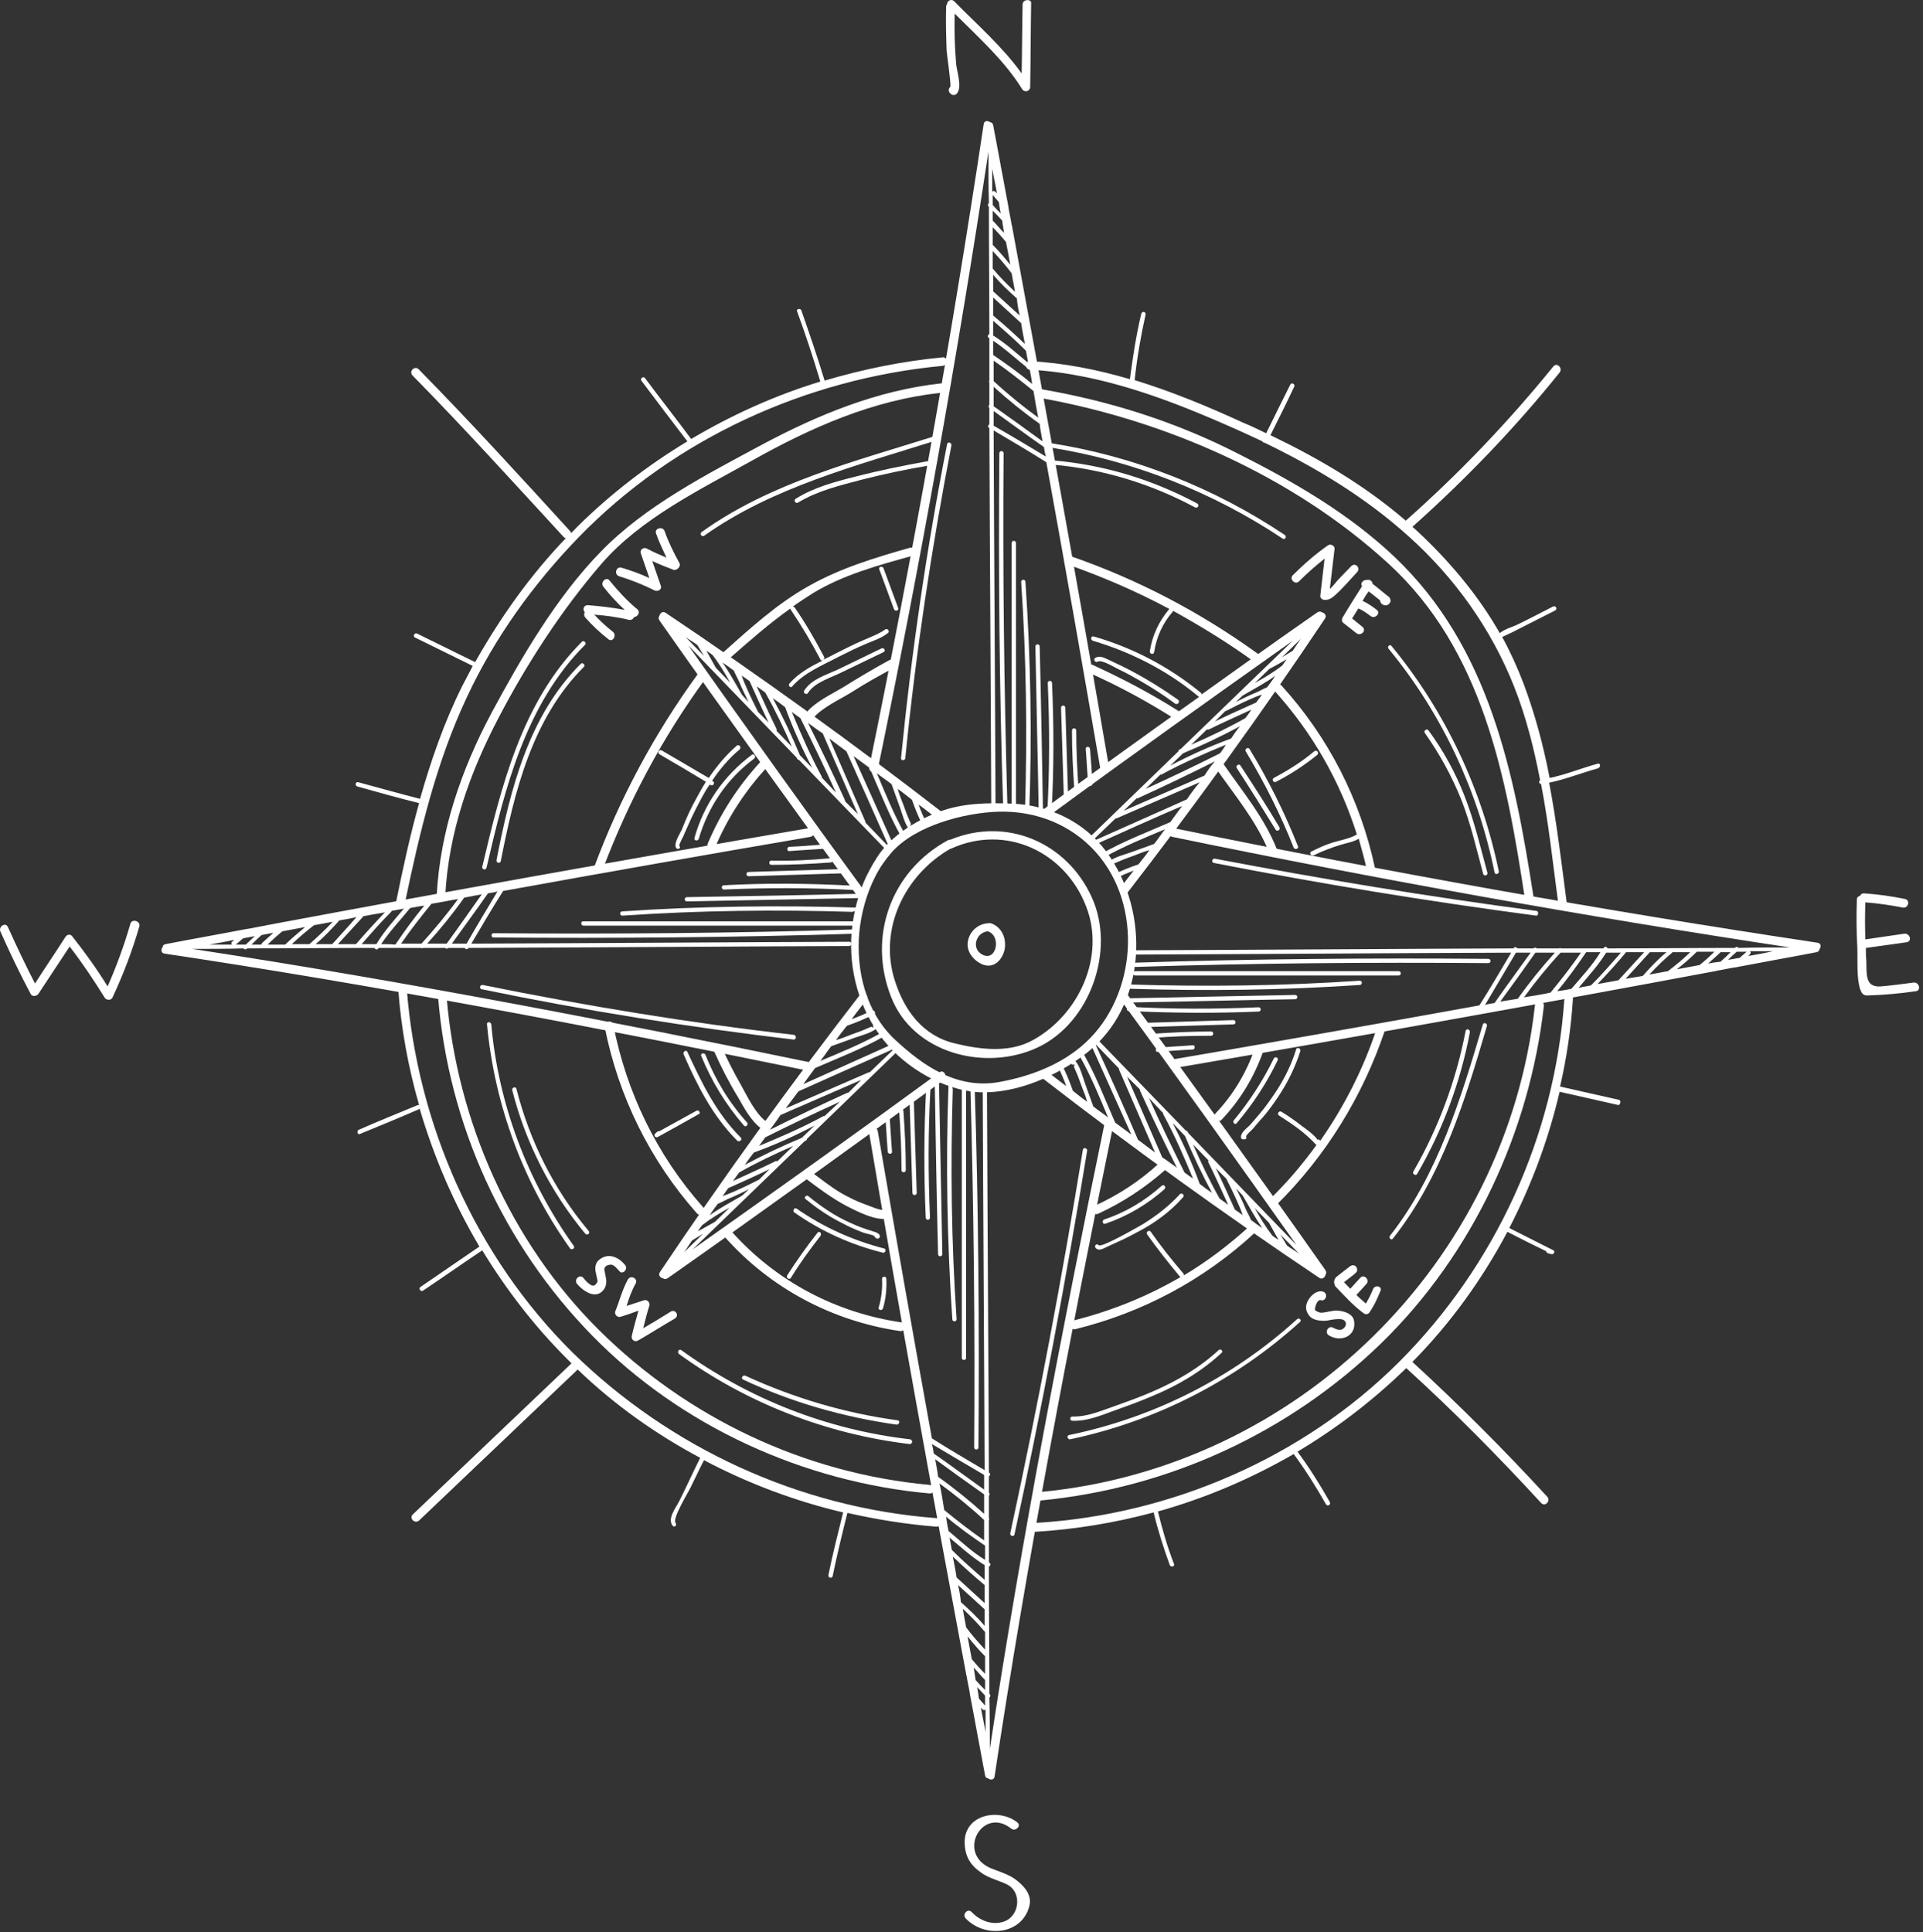 <svg xmlns="http://www.w3.org/2000/svg" width="405" height="407" viewBox="0 0 405 407" fill="none"><rect x="0" y="0" width="405" height="407" fill="#333333" stroke="none"/><path d="M229.967 189.067C224.767 177.467 211.967 171.967 200.167 176.867C200.067 176.867 199.867 176.867 199.667 176.967C187.667 183.467 182.667 197.267 187.667 209.967C192.267 221.867 207.467 225.767 218.467 220.667C229.667 215.467 234.967 200.067 229.967 189.067ZM217.567 219.067C212.567 221.867 206.367 221.067 201.067 219.767C194.367 218.167 190.467 212.867 188.467 206.567C184.967 195.667 190.567 184.267 200.167 178.767H200.267C211.867 173.467 224.367 179.467 228.767 190.967C232.867 201.567 227.167 213.767 217.567 219.067Z" fill="white"></path><path d="M208.667 194.467C208.567 194.467 208.467 194.367 208.367 194.467C208.267 194.467 208.267 194.467 208.167 194.467C206.067 194.567 204.267 196.067 203.867 198.167C203.367 200.367 205.067 202.367 206.967 203.167C209.367 204.067 211.067 202.167 211.567 200.067C212.067 197.567 210.867 195.167 208.667 194.467ZM206.867 201.067C204.467 199.767 205.567 196.367 208.067 196.167C210.967 197.167 209.867 202.667 206.867 201.067Z" fill="white"></path><path d="M233.067 179.468C228.367 173.068 220.967 169.568 213.067 169.268C207.867 169.068 202.667 169.168 197.867 170.968C193.467 172.568 188.467 175.568 185.567 179.368C184.367 180.968 183.367 182.768 182.467 184.568C180.767 188.168 179.767 192.168 179.367 196.168C178.667 204.268 180.967 212.668 186.067 219.068C190.767 224.968 198.767 229.668 206.267 230.068C214.267 230.368 222.667 226.568 228.767 221.868C241.667 211.868 242.267 192.068 233.067 179.468ZM228.567 219.668C223.667 224.168 217.167 226.668 210.667 227.868C201.767 229.568 194.567 224.668 188.367 218.868C182.367 213.168 180.267 204.468 180.967 196.468C181.367 192.368 182.467 188.268 184.367 184.568C185.267 182.768 186.467 181.068 187.767 179.568C192.767 173.868 203.167 171.168 210.367 170.968C218.167 170.768 225.567 173.668 230.767 179.468C240.867 190.768 239.367 209.768 228.567 219.668Z" fill="white"></path><path d="M198.667 171.268C179.667 156.568 160.167 142.468 140.167 129.068C139.567 128.668 138.967 129.168 138.867 129.768C138.667 129.968 138.667 130.268 138.867 130.668C152.567 150.168 166.567 169.568 180.667 188.868C181.367 189.768 182.967 188.868 182.267 187.968C169.667 170.768 157.267 153.368 144.967 135.968C152.567 143.868 160.167 151.668 167.767 159.568C167.767 159.668 167.867 159.768 167.867 159.768C167.967 159.968 168.067 160.068 168.267 160.068C174.367 166.368 180.567 172.768 186.667 179.068C187.067 179.468 187.567 178.968 187.467 178.568C187.767 178.868 188.367 178.368 188.167 177.968C185.367 171.768 182.567 165.468 179.767 159.268C180.867 160.068 182.067 160.968 183.167 161.768C185.267 166.568 187.167 171.568 189.767 176.168C190.067 176.668 190.867 176.268 190.567 175.668C188.267 171.568 186.467 167.168 184.667 162.868C185.667 163.668 186.767 164.368 187.767 165.168C188.367 166.868 188.967 168.468 189.567 170.168C190.067 171.568 190.567 173.668 191.567 174.768C191.667 174.968 191.967 174.968 192.167 174.868H192.267C192.367 174.768 192.467 174.668 192.467 174.468V174.368C192.467 173.968 191.967 173.868 191.667 174.068C191.767 173.868 191.767 173.768 191.867 173.568C191.667 173.068 191.467 172.668 191.267 172.168C190.867 171.268 190.567 170.268 190.167 169.268C189.767 168.268 189.367 167.268 189.067 166.168C190.067 166.868 191.067 167.668 192.067 168.468C192.767 170.468 193.567 172.368 194.467 174.168C194.767 174.668 195.467 174.268 195.267 173.668C194.567 172.268 193.967 170.868 193.467 169.468C194.867 170.468 196.167 171.568 197.567 172.568C198.267 173.268 199.567 171.968 198.667 171.268ZM144.367 134.168C145.167 134.768 146.067 135.268 146.867 135.868C147.367 136.668 147.767 137.368 148.267 138.168C146.967 136.868 145.667 135.468 144.367 134.168ZM150.767 140.668C150.067 139.468 149.467 138.268 148.767 137.068C149.267 137.368 149.667 137.668 150.067 137.968C151.467 139.768 152.667 141.768 153.767 143.768L150.767 140.668ZM156.267 146.368C156.267 146.268 156.267 146.268 156.167 146.168C154.867 143.968 153.667 141.668 152.167 139.568C152.967 140.068 153.767 140.668 154.567 141.268C154.867 142.068 155.467 143.068 155.667 143.568C156.267 145.068 156.967 146.468 157.667 147.868L156.267 146.368ZM159.667 149.968C158.867 148.368 158.067 146.768 157.367 145.168C156.967 144.268 156.567 143.368 156.267 142.468C156.267 142.468 156.267 142.368 156.167 142.268C156.767 142.668 157.267 143.068 157.867 143.468C159.167 146.368 160.467 149.268 161.867 152.168L159.667 149.968ZM163.567 153.968C163.567 153.868 163.567 153.768 163.567 153.568C162.067 150.568 160.767 147.568 159.367 144.568C159.967 144.968 160.567 145.468 161.167 145.868C163.267 149.568 165.067 153.368 166.767 157.268L163.567 153.968ZM168.467 159.068C166.767 154.968 164.867 150.968 162.767 147.068C163.667 147.668 164.467 148.268 165.367 148.968C166.967 153.368 168.867 157.568 171.067 161.768L168.467 159.068ZM173.067 163.768C173.067 163.668 173.067 163.568 173.067 163.568C170.667 159.168 168.667 154.568 166.767 149.968C167.367 150.368 167.967 150.868 168.567 151.268C171.167 156.468 173.667 161.668 176.067 166.968L173.067 163.768ZM177.967 168.768C177.967 168.668 177.967 168.668 177.967 168.568C175.467 163.068 172.867 157.668 170.167 152.268C171.167 152.968 172.167 153.768 173.267 154.468L180.667 171.468L177.967 168.768ZM187.267 178.468L182.267 173.268C182.267 173.168 182.267 173.168 182.267 173.068C179.767 167.268 177.167 161.368 174.667 155.568C175.867 156.468 177.067 157.368 178.267 158.268C181.267 164.968 184.267 171.668 187.267 178.468Z" fill="white"></path><path d="M219.367 226.968C238.367 241.668 257.867 255.768 277.867 269.168C278.467 269.568 279.067 269.068 279.167 268.468C279.367 268.268 279.367 267.968 279.167 267.568C265.467 248.068 251.467 228.668 237.367 209.368C236.667 208.468 235.067 209.368 235.767 210.268C248.367 227.468 260.767 244.868 273.067 262.268C265.467 254.368 257.867 246.568 250.267 238.668C250.267 238.568 250.167 238.468 250.167 238.468C250.067 238.268 249.967 238.168 249.767 238.168C243.667 231.868 237.467 225.468 231.367 219.168C230.967 218.768 230.467 219.268 230.567 219.668C230.267 219.368 229.667 219.868 229.867 220.268C232.667 226.468 235.467 232.768 238.267 238.968C237.167 238.168 235.967 237.268 234.867 236.468C232.767 231.668 230.867 226.668 228.267 222.068C227.967 221.568 227.167 221.968 227.467 222.568C229.767 226.668 231.567 231.068 233.367 235.368C232.367 234.568 231.267 233.868 230.267 233.068C229.667 231.368 229.067 229.768 228.467 228.068C227.967 226.668 227.467 224.568 226.467 223.468C226.367 223.268 226.067 223.268 225.867 223.368H225.767C225.667 223.468 225.567 223.568 225.567 223.768V223.868C225.567 224.268 226.067 224.368 226.367 224.168C226.267 224.368 226.267 224.468 226.167 224.668C226.367 225.168 226.567 225.568 226.767 226.068C227.167 226.968 227.467 227.968 227.867 228.968C228.267 229.968 228.667 230.968 228.967 232.068C227.967 231.368 226.967 230.568 225.967 229.768C225.267 227.768 224.467 225.868 223.567 224.068C223.267 223.568 222.567 223.968 222.767 224.568C223.467 225.968 224.067 227.368 224.567 228.768C223.167 227.768 221.867 226.668 220.467 225.668C219.767 224.968 218.467 226.268 219.367 226.968ZM273.567 264.068C272.767 263.468 271.867 262.968 271.067 262.368C270.567 261.568 270.167 260.868 269.667 260.068C271.067 261.468 272.367 262.768 273.567 264.068ZM267.267 257.568C267.967 258.768 268.567 259.968 269.267 261.168C268.767 260.868 268.367 260.568 267.967 260.268C266.567 258.468 265.367 256.468 264.267 254.468L267.267 257.568ZM261.767 251.868C261.767 251.968 261.767 251.968 261.867 252.068C263.167 254.268 264.367 256.568 265.867 258.668C265.067 258.168 264.267 257.568 263.467 256.968C263.167 256.168 262.567 255.168 262.367 254.668C261.767 253.168 261.067 251.768 260.367 250.368L261.767 251.868ZM258.267 248.268C258.367 248.368 258.367 248.368 258.267 248.268C259.067 249.868 259.867 251.468 260.567 253.068C260.967 253.968 261.367 254.868 261.667 255.768C261.667 255.768 261.667 255.868 261.767 255.968C261.167 255.568 260.667 255.168 260.067 254.768C258.767 251.868 257.467 248.968 256.067 246.068L258.267 248.268ZM254.467 244.368C254.467 244.468 254.467 244.568 254.467 244.768C255.967 247.768 257.267 250.768 258.667 253.768C258.067 253.368 257.467 252.868 256.867 252.468C254.767 248.768 252.967 244.968 251.267 241.068L254.467 244.368ZM249.567 239.268C251.267 243.368 253.167 247.368 255.267 251.268C254.367 250.668 253.567 250.068 252.667 249.368C251.067 244.968 249.167 240.768 246.967 236.568L249.567 239.268ZM244.967 234.468C244.967 234.568 244.967 234.668 244.967 234.668C247.367 239.068 249.367 243.668 251.267 248.268C250.667 247.868 250.067 247.368 249.467 246.968C246.867 241.768 244.367 236.568 241.967 231.268L244.967 234.468ZM240.067 229.468C240.067 229.568 240.067 229.568 240.067 229.668C242.567 235.168 245.167 240.568 247.867 245.968C246.867 245.268 245.867 244.468 244.767 243.768L237.367 226.768L240.067 229.468ZM230.667 219.868L235.667 225.068C235.667 225.168 235.667 225.168 235.667 225.268C238.167 231.068 240.767 236.968 243.267 242.768C242.067 241.868 240.867 240.968 239.667 240.068C236.767 233.268 233.767 226.568 230.667 219.868Z" fill="white"></path><path d="M278.367 128.967C278.167 128.767 277.867 128.767 277.467 128.967C269.267 134.667 261.167 140.467 253.067 146.267C253.067 146.167 253.067 146.067 252.967 145.967C246.267 140.467 238.667 136.467 230.367 134.067C229.767 133.867 229.567 134.767 230.167 134.967C238.267 137.367 245.867 141.267 252.367 146.667C252.467 146.667 252.467 146.767 252.567 146.767C241.467 154.667 230.367 162.667 219.367 170.767C219.167 170.867 219.067 171.067 219.067 171.167C219.767 171.267 220.467 171.467 221.167 171.667C238.067 159.267 255.167 147.067 272.267 134.967C264.367 142.567 256.567 150.167 248.667 157.767C248.567 157.767 248.467 157.867 248.467 157.867C248.267 157.967 248.167 158.067 248.167 158.267C241.867 164.367 235.467 170.567 229.167 176.667C229.167 176.667 229.167 176.767 229.067 176.767C229.467 177.167 229.867 177.667 230.267 178.067C236.467 175.267 242.667 172.467 248.967 169.767C248.167 170.867 247.267 172.067 246.467 173.167C241.667 175.267 236.667 177.167 232.067 179.767C231.967 179.867 231.867 179.967 231.867 180.067C232.067 180.267 232.167 180.467 232.367 180.667C232.467 180.667 232.467 180.667 232.567 180.567C236.667 178.267 241.067 176.467 245.367 174.667C244.567 175.667 243.867 176.767 243.067 177.767C241.367 178.367 239.767 178.967 238.067 179.567C236.667 180.067 234.567 180.567 233.467 181.567C233.267 181.667 233.267 181.967 233.367 182.167V182.267C233.467 182.367 233.567 182.467 233.767 182.467H233.867C234.267 182.467 234.367 181.967 234.167 181.667C234.367 181.767 234.467 181.767 234.667 181.867C235.167 181.667 235.567 181.467 236.067 181.267C236.967 180.867 237.967 180.567 238.967 180.167C239.967 179.767 240.967 179.367 242.067 179.067C241.367 180.067 240.567 181.067 239.767 182.067C237.967 182.667 236.267 183.367 234.567 184.167C234.767 184.467 234.867 184.667 235.067 184.967C236.267 184.367 237.467 183.867 238.767 183.367C237.867 184.567 236.967 185.667 236.067 186.867C236.367 187.467 236.667 188.067 236.967 188.667C251.667 169.667 265.767 150.167 279.067 130.267C279.467 129.667 278.967 129.067 278.367 128.967ZM249.967 168.367C243.267 171.367 236.467 174.367 229.767 177.367L234.967 172.367C235.067 172.367 235.067 172.367 235.167 172.367C240.967 169.867 246.867 167.267 252.667 164.767C251.667 165.967 250.767 167.167 249.967 168.367ZM253.667 163.367L236.667 170.767L239.367 168.167C239.467 168.167 239.467 168.167 239.567 168.167C245.067 165.667 250.467 163.067 255.867 160.367C255.067 161.267 254.367 162.267 253.667 163.367ZM256.967 158.667C251.767 161.267 246.567 163.767 241.267 166.167L244.367 163.167C244.467 163.167 244.567 163.167 244.567 163.167C248.967 160.767 253.567 158.767 258.167 156.867C257.867 157.467 257.367 158.067 256.967 158.667ZM259.267 155.567C254.867 157.167 250.667 159.067 246.467 161.267L249.167 158.667C253.267 156.967 257.267 155.067 261.167 152.967C260.467 153.767 259.867 154.667 259.267 155.567ZM262.267 151.267C258.567 153.367 254.767 155.167 250.867 156.867L254.167 153.667C254.267 153.667 254.367 153.667 254.567 153.667C257.567 152.167 260.567 150.867 263.567 149.467C263.167 150.067 262.767 150.667 262.267 151.267ZM264.567 147.967C261.667 149.267 258.767 150.567 255.867 151.967L258.067 149.767C258.067 149.767 258.067 149.767 258.167 149.767C259.767 148.967 261.267 148.167 262.867 147.467C263.767 147.067 264.667 146.667 265.567 146.367C265.567 146.367 265.667 146.367 265.767 146.267C265.467 146.867 264.967 147.367 264.567 147.967ZM266.867 144.767C266.067 145.067 265.067 145.667 264.567 145.867C263.067 146.467 261.667 147.167 260.267 147.867L261.767 146.467C261.867 146.467 261.867 146.467 261.967 146.367C264.167 145.067 266.467 143.867 268.567 142.367C268.067 143.167 267.467 143.967 266.867 144.767ZM270.067 140.167C268.267 141.567 266.267 142.767 264.267 143.867L267.367 140.867C268.567 140.267 269.767 139.567 270.967 138.867C270.667 139.267 270.367 139.767 270.067 140.167ZM272.267 137.067C271.467 137.567 270.767 137.967 269.967 138.467C271.267 137.167 272.667 135.867 273.967 134.567C273.367 135.367 272.867 136.167 272.267 137.067Z" fill="white"></path><path d="M181.167 209.468C166.467 228.468 152.367 247.968 138.967 267.968C138.567 268.568 139.067 269.168 139.667 269.268C139.867 269.468 140.167 269.468 140.567 269.268C160.067 255.568 179.467 241.568 198.767 227.468C199.667 226.768 198.767 225.168 197.867 225.868C180.667 238.468 163.267 250.868 145.867 263.168C153.767 255.568 161.567 247.968 169.467 240.368C169.567 240.368 169.667 240.268 169.667 240.268C169.867 240.168 169.967 240.068 169.967 239.868C176.267 233.768 182.667 227.568 188.967 221.468C189.367 221.068 188.867 220.568 188.467 220.668C188.767 220.368 188.267 219.768 187.867 219.968C181.667 222.768 175.367 225.568 169.167 228.368C169.967 227.268 170.867 226.068 171.667 224.968C176.467 222.868 181.467 220.968 186.067 218.368C186.567 218.068 186.167 217.268 185.567 217.568C181.467 219.868 177.067 221.668 172.767 223.468C173.567 222.468 174.267 221.368 175.067 220.368C176.767 219.768 178.367 219.168 180.067 218.568C181.467 218.068 183.567 217.568 184.667 216.568C184.867 216.468 184.867 216.168 184.767 215.968V215.868C184.667 215.768 184.567 215.668 184.367 215.668H184.267C183.867 215.668 183.767 216.168 183.967 216.468C183.767 216.368 183.667 216.368 183.467 216.268C182.967 216.468 182.567 216.668 182.067 216.868C181.167 217.268 180.167 217.568 179.167 217.968C178.167 218.368 177.167 218.768 176.067 219.068C176.767 218.068 177.567 217.068 178.367 216.068C180.367 215.368 182.267 214.568 184.067 213.668C184.567 213.368 184.167 212.668 183.567 212.868C182.167 213.568 180.767 214.168 179.367 214.668C180.367 213.268 181.467 211.968 182.467 210.568C183.167 209.868 181.867 208.568 181.167 209.468ZM144.067 263.768C144.667 262.968 145.167 262.068 145.767 261.268C146.567 260.768 147.267 260.368 148.067 259.868C146.767 261.168 145.367 262.468 144.067 263.768ZM150.567 257.368C149.367 258.068 148.167 258.668 146.967 259.368C147.267 258.868 147.567 258.468 147.867 258.068C149.667 256.668 151.667 255.468 153.667 254.368L150.567 257.368ZM156.267 251.868C156.167 251.868 156.167 251.868 156.067 251.968C153.867 253.268 151.567 254.468 149.467 255.968C149.967 255.168 150.567 254.368 151.167 253.568C151.967 253.268 152.967 252.668 153.467 252.468C154.967 251.868 156.367 251.168 157.767 250.468L156.267 251.868ZM159.867 248.468C159.867 248.468 159.767 248.468 159.867 248.468C158.267 249.268 156.667 250.068 155.067 250.768C154.167 251.168 153.267 251.568 152.367 251.868C152.367 251.868 152.267 251.868 152.167 251.968C152.567 251.368 152.967 250.868 153.367 250.268C156.267 248.968 159.167 247.668 162.067 246.268L159.867 248.468ZM163.767 244.568C163.667 244.568 163.567 244.568 163.367 244.568C160.367 246.068 157.367 247.368 154.367 248.768C154.767 248.168 155.267 247.568 155.667 246.968C159.367 244.868 163.167 243.068 167.067 241.368L163.767 244.568ZM168.867 239.668C164.767 241.368 160.767 243.268 156.867 245.368C157.467 244.468 158.067 243.668 158.767 242.768C163.167 241.168 167.367 239.268 171.567 237.068L168.867 239.668ZM173.667 235.068C173.567 235.068 173.467 235.068 173.467 235.068C169.067 237.468 164.467 239.468 159.867 241.368C160.267 240.768 160.767 240.168 161.167 239.568C166.367 236.968 171.567 234.468 176.867 232.068L173.667 235.068ZM178.667 230.168C178.567 230.168 178.567 230.168 178.467 230.168C172.967 232.668 167.567 235.268 162.167 237.968C162.867 236.968 163.667 235.968 164.367 234.868L181.367 227.468L178.667 230.168ZM188.367 220.868L183.167 225.868C183.067 225.868 183.067 225.868 182.967 225.868C177.167 228.368 171.267 230.968 165.467 233.468C166.367 232.268 167.267 231.068 168.167 229.868C174.867 226.868 181.567 223.868 188.367 220.868Z" fill="white"></path><path d="M213.167 47.768C213.167 47.668 213.167 47.568 213.067 47.368C212.867 46.068 212.567 44.868 212.367 43.568V43.468C211.267 37.768 210.267 32.068 209.167 26.368C209.067 25.968 208.867 25.768 208.567 25.768C208.067 25.368 207.267 25.368 207.167 26.168C200.367 71.468 192.267 116.668 183.067 161.568C182.867 162.668 184.567 163.168 184.867 162.068C193.767 118.968 201.567 75.568 208.167 31.968C208.167 35.568 208.167 39.168 208.267 42.768C208.067 42.968 207.967 43.168 208.167 43.468L208.267 43.568C208.267 52.468 208.367 61.368 208.367 70.368C208.067 70.468 207.867 70.968 208.267 71.168L208.367 71.268C208.367 74.268 208.367 77.168 208.367 80.168C208.267 80.268 208.267 80.468 208.367 80.568C208.367 82.168 208.367 83.668 208.367 85.268C208.167 85.468 208.167 85.768 208.367 85.968C208.367 87.068 208.367 88.268 208.367 89.368C208.067 89.568 207.967 89.968 208.367 90.168C208.467 116.868 208.667 143.568 208.767 170.268C208.767 170.868 209.667 170.868 209.667 170.268C209.567 143.768 209.367 117.168 209.267 90.668C212.967 92.868 216.767 95.068 220.367 97.368C224.267 118.868 228.067 140.468 231.767 162.068C231.967 163.268 233.767 162.768 233.567 161.568C227.067 123.568 220.167 85.668 213.167 47.768ZM219.567 92.968C216.167 90.468 212.667 87.968 209.267 85.568C209.267 84.168 209.267 82.868 209.267 81.468C212.367 84.268 215.567 86.868 218.967 89.268C219.067 90.468 219.367 91.668 219.567 92.968ZM218.667 87.968C215.367 85.568 212.167 82.968 209.267 80.268V75.968C212.167 77.968 214.967 80.168 217.667 82.368C217.967 84.168 218.267 86.068 218.667 87.968ZM216.867 77.868C217.067 78.868 217.267 79.868 217.367 80.868C214.767 78.668 211.967 76.668 209.167 74.768C209.167 73.768 209.167 72.768 209.167 71.768C211.867 73.568 214.267 75.868 216.867 77.868C216.767 77.868 216.767 77.868 216.867 77.868ZM216.067 73.868C216.267 74.768 216.367 75.668 216.567 76.468C214.167 74.468 211.767 72.268 209.167 70.668V67.568C211.467 69.568 213.767 71.568 215.967 73.768C215.967 73.868 216.067 73.868 216.067 73.868ZM215.867 72.468C213.667 70.368 211.467 68.368 209.167 66.468C209.167 65.168 209.167 63.968 209.167 62.668C211.167 64.468 213.067 66.268 215.067 68.068C215.267 69.468 215.567 70.968 215.867 72.468ZM214.767 66.468C212.867 64.768 211.067 63.068 209.167 61.368C209.167 60.168 209.167 59.068 209.167 57.868C210.667 59.668 212.367 61.268 214.167 62.868C214.267 64.068 214.467 65.268 214.767 66.468ZM213.067 57.568C213.267 58.868 213.567 60.168 213.767 61.468C212.167 59.968 210.567 58.368 209.167 56.668C209.167 56.668 209.067 56.668 209.067 56.568C209.067 55.368 209.067 54.068 209.067 52.868C210.467 54.368 211.867 55.968 213.067 57.568ZM212.767 55.768C211.567 54.268 210.367 52.868 209.067 51.568C209.067 50.368 209.067 49.068 209.067 47.868C210.067 48.868 210.967 49.868 211.867 50.968C212.167 52.468 212.467 54.068 212.767 55.768ZM211.467 49.068C210.667 48.268 209.967 47.368 209.167 46.568L209.067 46.468C209.067 45.768 209.067 45.068 209.067 44.368C209.767 45.068 210.467 45.768 211.067 46.468C211.167 47.468 211.367 48.268 211.467 49.068ZM210.767 44.968C210.167 44.368 209.567 43.768 209.067 43.168C209.067 42.468 209.067 41.768 209.067 41.068C209.467 41.568 209.967 42.068 210.367 42.568C210.467 43.268 210.567 44.168 210.767 44.968ZM209.967 40.768C209.867 40.668 209.767 40.468 209.567 40.368C209.367 40.168 209.167 40.168 208.967 40.368C208.967 38.768 208.967 37.168 208.967 35.568C209.267 37.268 209.667 38.968 209.967 40.768ZM209.267 89.668C209.267 88.668 209.267 87.668 209.267 86.568C212.767 89.068 216.267 91.668 219.867 94.168C219.967 94.868 220.067 95.468 220.267 96.168C216.567 93.968 212.967 91.768 209.267 89.668Z" fill="white"></path><path d="M211.367 95.468C211.367 94.868 210.467 94.868 210.467 95.468C210.267 120.268 210.467 145.068 211.267 169.768C211.267 170.368 212.167 170.368 212.167 169.768C211.467 145.068 211.167 120.268 211.367 95.468Z" fill="white"></path><path d="M213.067 114.368V169.868C213.067 170.468 213.967 170.468 213.967 169.868V114.368C213.967 113.768 213.067 113.768 213.067 114.368Z" fill="white"></path><path d="M215.967 122.567C215.967 121.967 215.067 121.967 215.067 122.567C216.167 138.667 216.367 154.867 215.867 170.967C215.867 171.567 216.767 171.567 216.767 170.967C217.367 154.767 217.067 138.667 215.967 122.567Z" fill="white"></path><path d="M218.967 136.168C218.967 135.568 218.067 135.568 218.067 136.168C218.267 147.868 218.567 159.668 218.767 171.368C218.767 171.968 219.667 171.968 219.667 171.368C219.467 159.668 219.267 147.868 218.967 136.168Z" fill="white"></path><path d="M221.567 143.868C221.567 143.268 220.667 143.268 220.667 143.868C221.067 152.968 221.067 162.068 220.567 171.168C220.567 171.768 221.467 171.768 221.467 171.168C221.967 162.068 221.967 152.968 221.567 143.868Z" fill="white"></path><path d="M224.367 149.067C224.367 148.467 223.467 148.467 223.467 149.067C223.667 155.467 223.867 161.967 224.067 168.367C224.067 168.967 224.967 168.967 224.967 168.367C224.767 161.967 224.567 155.567 224.367 149.067Z" fill="white"></path><path d="M226.667 153.868C226.667 153.268 225.767 153.268 225.767 153.868C225.767 158.068 225.967 162.168 226.267 166.368C226.367 166.968 227.267 166.968 227.167 166.368C226.867 162.168 226.667 158.068 226.667 153.868Z" fill="white"></path><path d="M229.567 157.767C229.567 157.167 228.567 157.167 228.667 157.767C228.867 160.167 228.967 162.567 229.167 165.067C229.167 165.667 230.167 165.667 230.067 165.067C229.967 162.567 229.767 160.167 229.567 157.767Z" fill="white"></path><path d="M203.467 352.567C203.467 352.667 203.467 352.767 203.567 352.967C203.767 354.267 204.067 355.467 204.267 356.767V356.867C205.367 362.567 206.367 368.267 207.467 373.967C207.567 374.367 207.767 374.567 208.067 374.567C208.567 374.967 209.367 374.967 209.467 374.167C216.267 328.867 225.267 281.867 234.467 236.967C234.667 235.867 232.967 235.367 232.667 236.467C223.767 279.567 215.067 324.767 208.467 368.367C208.467 364.767 208.467 361.167 208.367 357.567C208.567 357.367 208.667 357.167 208.467 356.867L208.367 356.767C208.367 347.867 208.267 338.967 208.267 329.967C208.567 329.867 208.767 329.367 208.367 329.167L208.267 329.067C208.267 326.067 208.267 323.167 208.267 320.167C208.367 320.067 208.367 319.867 208.267 319.767C208.267 318.167 208.267 316.667 208.267 315.067C208.467 314.867 208.467 314.567 208.267 314.367C208.267 313.267 208.267 312.067 208.267 310.967C208.567 310.767 208.667 310.367 208.267 310.167C208.167 283.467 207.967 256.767 207.867 230.067C207.867 229.467 206.967 229.467 206.967 230.067C207.067 256.567 207.267 283.167 207.367 309.667C203.667 307.467 199.867 305.267 196.267 302.967C192.367 281.467 188.567 259.867 184.867 238.267C184.667 237.067 182.867 237.567 183.067 238.767C189.467 276.767 196.367 314.667 203.467 352.567ZM196.967 307.367C200.367 309.867 203.867 312.367 207.267 314.767C207.267 316.167 207.267 317.467 207.267 318.867C204.167 316.067 200.967 313.467 197.567 311.067C197.467 309.867 197.167 308.667 196.967 307.367ZM197.867 312.467C201.167 314.867 204.367 317.467 207.267 320.167V324.467C204.367 322.467 201.567 320.267 198.867 318.067C198.567 316.167 198.267 314.267 197.867 312.467ZM199.767 322.467C199.567 321.467 199.367 320.467 199.267 319.467C201.867 321.667 204.667 323.667 207.467 325.567C207.467 326.567 207.467 327.567 207.467 328.567C204.667 326.867 202.267 324.567 199.767 322.467ZM200.467 326.467C200.267 325.567 200.167 324.667 199.967 323.867C202.367 325.867 204.767 328.067 207.367 329.667V332.767C205.067 330.767 202.767 328.767 200.567 326.567C200.567 326.567 200.567 326.467 200.467 326.467ZM200.667 327.867C202.867 329.967 205.067 331.967 207.367 333.867C207.367 335.167 207.367 336.367 207.367 337.667C205.367 335.867 203.467 334.067 201.467 332.267C201.267 330.867 200.967 329.367 200.667 327.867ZM201.767 333.867C203.667 335.567 205.467 337.267 207.367 338.967C207.367 340.167 207.367 341.267 207.367 342.467C205.867 340.667 204.167 339.067 202.367 337.467C202.267 336.267 202.067 335.067 201.767 333.867ZM203.467 342.767C203.267 341.467 202.967 340.167 202.767 338.867C204.367 340.367 205.967 341.967 207.367 343.667C207.367 343.667 207.467 343.667 207.467 343.767C207.467 344.967 207.467 346.267 207.467 347.467C206.067 345.967 204.667 344.367 203.467 342.767ZM203.767 344.667C204.967 346.167 206.167 347.567 207.467 348.867C207.467 350.067 207.467 351.367 207.467 352.567C206.467 351.567 205.567 350.567 204.667 349.467C204.367 347.867 204.067 346.267 203.767 344.667ZM205.067 351.267C205.867 352.067 206.567 352.967 207.367 353.767L207.467 353.867C207.467 354.567 207.467 355.267 207.467 355.967C206.767 355.267 206.067 354.567 205.467 353.867C205.367 352.967 205.167 352.067 205.067 351.267ZM205.767 355.367C206.367 355.967 206.967 356.567 207.467 357.167C207.467 357.867 207.467 358.567 207.467 359.267C207.067 358.767 206.567 358.267 206.167 357.767C206.067 357.067 205.967 356.167 205.767 355.367ZM206.567 359.667C206.667 359.767 206.767 359.967 206.967 360.067C207.167 360.267 207.367 360.267 207.567 360.067C207.567 361.667 207.567 363.267 207.567 364.867C207.267 363.067 206.867 361.367 206.567 359.667ZM207.267 310.667C207.267 311.667 207.267 312.667 207.267 313.767C203.767 311.267 200.267 308.667 196.667 306.167C196.567 305.467 196.467 304.867 196.267 304.167C199.967 306.367 203.667 308.567 207.267 310.667Z" fill="white"></path><path d="M205.167 304.867C205.167 305.467 206.067 305.467 206.067 304.867C206.267 280.067 206.067 253.467 205.267 228.767C205.267 228.167 204.367 228.167 204.367 228.767C205.067 253.467 205.367 280.067 205.167 304.867Z" fill="white"></path><path d="M203.467 286.067V228.767C203.467 228.167 202.567 228.167 202.567 228.767V286.067C202.567 286.567 203.467 286.567 203.467 286.067Z" fill="white"></path><path d="M200.567 277.867C200.567 278.467 201.467 278.467 201.467 277.867C200.367 261.767 200.167 245.567 200.667 229.467C200.667 228.867 199.767 227.967 199.767 228.567C199.167 244.667 199.467 261.767 200.567 277.867Z" fill="white"></path><path d="M197.567 264.167C197.567 264.767 198.467 264.767 198.467 264.167C198.267 252.467 197.967 239.767 197.767 228.067C197.767 227.467 196.867 227.467 196.867 228.067C197.067 239.767 197.267 252.467 197.567 264.167Z" fill="white"></path><path d="M194.967 256.467C194.967 257.067 195.867 257.067 195.867 256.467C195.467 247.367 195.467 238.267 195.967 229.167C195.967 228.567 195.067 228.567 195.067 229.167C194.567 238.267 194.567 247.367 194.967 256.467Z" fill="white"></path><path d="M192.167 251.268C192.167 251.868 193.067 251.868 193.067 251.268C192.867 244.868 192.667 238.368 192.467 231.968C192.467 231.368 191.567 231.368 191.567 231.968C191.767 238.368 191.967 244.868 192.167 251.268Z" fill="white"></path><path d="M189.867 246.468C189.867 247.068 190.767 247.068 190.767 246.468C190.767 242.268 190.567 238.168 190.267 233.968C190.167 233.368 189.267 233.368 189.367 233.968C189.667 238.168 189.867 242.268 189.867 246.468Z" fill="white"></path><path d="M186.967 242.567C186.967 243.167 187.967 243.167 187.867 242.567C187.667 240.167 187.567 237.767 187.367 235.267C187.367 234.667 186.367 234.667 186.467 235.267C186.667 237.767 186.767 240.167 186.967 242.567Z" fill="white"></path><path d="M361.167 204.567C361.267 204.567 361.367 204.567 361.567 204.467C362.867 204.267 364.067 203.967 365.367 203.767H365.467C371.167 202.667 376.867 201.667 382.567 200.567C382.967 200.467 383.167 200.267 383.167 199.967C383.567 199.467 383.567 198.667 382.767 198.567C337.467 191.767 292.267 183.667 247.367 174.467C246.267 174.267 245.767 175.967 246.867 176.267C289.967 185.167 333.367 192.967 376.967 199.567C373.367 199.567 369.767 199.567 366.167 199.667C365.967 199.467 365.767 199.367 365.467 199.567L365.367 199.667C356.467 199.667 347.567 199.767 338.567 199.767C338.467 199.467 337.967 199.267 337.767 199.667L337.667 199.767C334.667 199.767 331.767 199.767 328.767 199.767C328.667 199.667 328.467 199.667 328.367 199.767C326.767 199.767 325.267 199.767 323.667 199.767C323.467 199.567 323.167 199.567 322.967 199.767C321.867 199.767 320.667 199.767 319.567 199.767C319.367 199.467 318.967 199.367 318.767 199.767C292.067 199.867 265.367 200.067 238.667 200.167C238.067 200.167 238.067 201.067 238.667 201.067C265.167 200.967 291.767 200.767 318.267 200.667C316.067 204.367 313.867 208.167 311.567 211.767C290.067 215.667 268.467 219.467 246.867 223.167C245.667 223.367 246.167 225.167 247.367 224.967C285.267 218.467 323.267 211.667 361.167 204.567ZM315.967 210.967C318.467 207.567 320.967 204.067 323.367 200.667C324.767 200.667 326.067 200.667 327.467 200.667C324.667 203.767 322.067 206.967 319.667 210.367C318.467 210.567 317.167 210.767 315.967 210.967ZM320.967 210.067C323.367 206.767 325.967 203.567 328.667 200.667H332.967C330.967 203.567 328.767 206.367 326.567 209.067C324.767 209.467 322.867 209.767 320.967 210.067ZM330.967 208.267C329.967 208.467 328.967 208.667 327.967 208.767C330.167 206.167 332.167 203.367 334.067 200.567C335.067 200.567 336.067 200.567 337.067 200.567C335.367 203.367 333.067 205.767 330.967 208.267ZM335.067 207.567C334.167 207.767 333.267 207.867 332.467 208.067C334.467 205.667 336.667 203.267 338.267 200.667H341.367C339.367 202.967 337.367 205.267 335.167 207.467C335.067 207.367 335.067 207.467 335.067 207.567ZM336.467 207.267C338.567 205.067 340.567 202.867 342.467 200.567C343.767 200.567 344.967 200.567 346.267 200.567C344.467 202.567 342.667 204.467 340.867 206.467C339.467 206.767 337.967 206.967 336.467 207.267ZM342.367 206.167C344.067 204.267 345.767 202.467 347.467 200.567C348.667 200.567 349.767 200.567 350.967 200.567C349.167 202.067 347.567 203.767 345.967 205.567C344.767 205.767 343.567 205.967 342.367 206.167ZM351.267 204.567C349.967 204.767 348.667 205.067 347.367 205.267C348.867 203.667 350.467 202.067 352.167 200.667C352.167 200.667 352.167 200.567 352.267 200.567C353.467 200.567 354.767 200.567 355.967 200.567C354.567 201.967 352.967 203.267 351.267 204.567ZM353.167 204.167C354.667 202.967 356.067 201.767 357.367 200.467C358.567 200.467 359.867 200.467 361.067 200.467C360.067 201.467 359.067 202.367 357.967 203.267C356.367 203.567 354.767 203.867 353.167 204.167ZM359.767 202.967C360.567 202.167 361.467 201.467 362.267 200.667L362.367 200.567C363.067 200.567 363.767 200.567 364.467 200.567C363.767 201.267 363.067 201.967 362.367 202.567C361.467 202.667 360.667 202.767 359.767 202.967ZM363.967 202.167C364.567 201.567 365.167 200.967 365.767 200.467C366.467 200.467 367.167 200.467 367.867 200.467C367.367 200.867 366.867 201.367 366.367 201.767C365.567 201.867 364.767 202.067 363.967 202.167ZM368.167 201.367C368.267 201.267 368.467 201.167 368.567 200.967C368.767 200.767 368.767 200.567 368.567 200.367C370.167 200.367 371.767 200.367 373.367 200.367C371.667 200.767 369.867 201.067 368.167 201.367ZM319.267 200.667C320.267 200.667 321.267 200.667 322.367 200.667C319.867 204.167 317.267 207.667 314.767 211.267C314.067 211.367 313.467 211.467 312.767 211.667C314.967 207.967 317.067 204.367 319.267 200.667Z" fill="white"></path><path d="M313.467 202.868C314.067 202.868 314.067 201.968 313.467 201.968C288.667 201.768 263.867 201.968 239.167 202.768C238.567 202.768 238.567 203.668 239.167 203.668C263.867 202.868 288.667 202.668 313.467 202.868Z" fill="white"></path><path d="M294.567 204.567H239.067C238.467 204.567 238.467 205.467 239.067 205.467H294.567C295.167 205.467 295.167 204.567 294.567 204.567Z" fill="white"></path><path d="M286.367 207.467C286.967 207.467 286.967 206.567 286.367 206.567C270.267 207.667 254.067 207.867 237.967 207.367C237.367 207.367 237.367 208.267 237.967 208.267C254.067 208.767 270.267 208.567 286.367 207.467Z" fill="white"></path><path d="M272.767 210.467C273.367 210.467 273.367 209.567 272.767 209.567C261.067 209.767 249.267 210.067 237.567 210.267C236.967 210.267 236.967 211.167 237.567 211.167C249.267 210.967 260.967 210.667 272.767 210.467Z" fill="white"></path><path d="M265.067 213.067C265.667 213.067 265.667 212.167 265.067 212.167C255.967 212.567 246.867 212.567 237.767 212.067C237.167 212.067 237.167 212.967 237.767 212.967C246.867 213.367 255.967 213.467 265.067 213.067Z" fill="white"></path><path d="M259.767 215.767C260.367 215.767 260.367 214.867 259.767 214.867C253.367 215.067 246.867 215.267 240.467 215.467C239.867 215.467 239.867 216.367 240.467 216.367C246.967 216.167 253.367 215.967 259.767 215.767Z" fill="white"></path><path d="M255.067 218.168C255.667 218.168 255.667 217.268 255.067 217.268C250.867 217.268 246.767 217.468 242.567 217.768C241.967 217.868 241.967 218.768 242.567 218.668C246.667 218.268 250.867 218.168 255.067 218.168Z" fill="white"></path><path d="M251.167 221.067C251.767 221.067 251.767 220.067 251.167 220.167C248.767 220.367 246.367 220.467 243.867 220.667C243.267 220.667 243.267 221.667 243.867 221.567C246.267 221.367 248.767 221.167 251.167 221.067Z" fill="white"></path><path d="M178.867 198.368C152.367 198.468 125.767 198.668 99.267 198.768C101.467 195.068 103.667 191.268 105.967 187.668C127.467 183.768 149.067 179.968 170.667 176.268C171.867 176.068 171.367 174.268 170.167 174.468C132.167 180.968 94.167 187.768 56.267 194.868C56.167 194.868 56.067 194.868 55.867 194.968C54.567 195.168 53.367 195.468 52.067 195.668H51.967C46.267 196.768 40.567 197.768 34.867 198.868C34.467 198.968 34.267 199.168 34.267 199.468C33.867 199.968 33.867 200.768 34.667 200.868C79.467 207.568 125.967 216.468 170.367 225.568C170.767 225.068 171.167 224.468 171.567 223.968C128.667 215.068 83.767 206.468 40.467 199.868C44.067 199.868 47.667 199.868 51.267 199.768C51.467 199.968 51.667 200.068 51.967 199.868L52.067 199.768C60.967 199.768 69.867 199.668 78.867 199.668C78.967 199.968 79.467 200.168 79.667 199.768L79.767 199.668C82.767 199.668 85.667 199.668 88.667 199.668C88.767 199.768 88.967 199.768 89.067 199.668C90.667 199.668 92.167 199.668 93.767 199.668C93.967 199.868 94.267 199.868 94.467 199.668C95.567 199.668 96.767 199.668 97.867 199.668C98.067 199.968 98.467 200.068 98.667 199.668C125.367 199.568 152.067 199.368 178.767 199.268C179.467 199.268 179.467 198.368 178.867 198.368ZM48.867 198.368C48.667 198.568 48.667 198.768 48.867 198.968C47.267 198.968 45.667 198.968 44.067 198.968C45.767 198.668 47.567 198.368 49.267 197.968C49.167 198.168 48.967 198.268 48.867 198.368ZM51.767 198.968C51.067 198.968 50.367 198.968 49.667 198.968C50.167 198.568 50.667 198.068 51.167 197.668C51.967 197.468 52.867 197.368 53.667 197.168C52.967 197.868 52.367 198.368 51.767 198.968ZM55.067 198.968C54.367 198.968 53.667 198.968 52.967 198.968C53.667 198.268 54.367 197.568 55.067 196.968C55.867 196.768 56.767 196.668 57.567 196.468C56.767 197.268 55.867 197.968 55.067 198.768C55.167 198.868 55.067 198.868 55.067 198.968ZM60.067 198.968C58.867 198.968 57.567 198.968 56.367 198.968C57.367 197.968 58.367 197.068 59.467 196.168C61.067 195.868 62.667 195.568 64.267 195.268C62.867 196.468 61.367 197.668 60.067 198.968ZM65.167 198.868C63.967 198.868 62.667 198.868 61.467 198.868C62.967 197.468 64.567 196.068 66.167 194.868C67.467 194.668 68.767 194.368 70.067 194.168C68.467 195.868 66.867 197.368 65.167 198.868ZM69.967 198.868C68.767 198.868 67.667 198.868 66.467 198.868C68.267 197.368 69.867 195.668 71.467 193.868C72.667 193.668 73.867 193.468 75.067 193.168C73.367 195.168 71.667 196.968 69.967 198.868ZM74.967 198.868C73.667 198.868 72.467 198.868 71.167 198.868C72.967 196.868 74.767 194.968 76.567 192.968C78.067 192.668 79.567 192.468 81.067 192.168C78.967 194.368 76.967 196.568 74.967 198.868ZM79.267 198.868H76.167C78.167 196.568 80.167 194.268 82.367 192.068C82.467 191.968 82.467 191.968 82.467 191.868C83.367 191.668 84.267 191.568 85.067 191.368C83.067 193.768 80.867 196.168 79.267 198.868ZM80.267 198.868C82.067 196.168 84.367 193.768 86.367 191.268C87.367 191.068 88.367 190.868 89.367 190.768C87.167 193.368 85.167 196.168 83.267 198.968C82.267 198.868 81.267 198.868 80.267 198.868ZM88.767 198.768H84.467C86.467 195.868 88.667 193.068 90.867 190.368C92.767 190.068 94.567 189.668 96.467 189.368C94.067 192.668 91.467 195.768 88.767 198.768ZM94.067 198.768C92.667 198.768 91.367 198.768 89.967 198.768C92.767 195.668 95.367 192.468 97.767 189.068C98.967 188.868 100.267 188.568 101.467 188.368C98.967 191.868 96.567 195.368 94.067 198.768ZM98.267 198.768C97.267 198.768 96.267 198.768 95.167 198.768C97.667 195.268 100.267 191.768 102.767 188.168C103.467 188.068 104.067 187.968 104.767 187.768C102.567 191.468 100.367 195.068 98.267 198.768Z" fill="white"></path><path d="M103.967 196.568C103.367 196.568 103.367 197.468 103.967 197.468C128.767 197.668 155.367 197.468 180.067 196.668C180.667 196.668 180.667 195.768 180.067 195.768C155.367 196.568 128.767 196.768 103.967 196.568Z" fill="white"></path><path d="M122.867 194.968H180.167C180.767 194.968 180.767 194.068 180.167 194.068H122.867C122.267 193.968 122.267 194.968 122.867 194.968Z" fill="white"></path><path d="M131.067 191.968C130.467 191.968 130.467 192.868 131.067 192.868C147.167 191.768 163.367 191.568 179.467 192.068C180.067 192.068 180.967 191.168 180.367 191.168C164.267 190.668 147.167 190.868 131.067 191.968Z" fill="white"></path><path d="M144.667 188.968C144.067 188.968 144.067 189.868 144.667 189.868C156.367 189.668 169.067 189.368 180.767 189.168C181.367 189.168 181.367 188.268 180.767 188.268C169.067 188.568 156.467 188.768 144.667 188.968Z" fill="white"></path><path d="M152.467 186.467C151.867 186.467 151.867 187.367 152.467 187.367C161.567 186.967 170.667 186.967 179.767 187.467C180.367 187.467 180.367 186.567 179.767 186.567C170.567 186.067 161.467 185.967 152.467 186.467Z" fill="white"></path><path d="M157.667 183.667C157.067 183.667 157.067 184.567 157.667 184.567C164.067 184.367 170.567 184.167 176.967 183.967C177.567 183.967 177.567 183.067 176.967 183.067C170.567 183.267 164.067 183.467 157.667 183.667Z" fill="white"></path><path d="M162.467 181.268C161.867 181.268 161.867 182.167 162.467 182.167C166.667 182.167 170.767 181.967 174.967 181.667C175.567 181.567 175.567 180.668 174.967 180.768C170.767 181.168 166.567 181.368 162.467 181.268Z" fill="white"></path><path d="M166.267 178.367C165.667 178.367 165.667 179.367 166.267 179.267C168.667 179.067 171.067 178.967 173.567 178.767C174.167 178.767 174.167 177.767 173.567 177.867C171.167 178.067 168.667 178.267 166.267 178.367Z" fill="white"></path><path d="M148.067 254.268C138.367 243.368 131.967 230.168 129.167 215.868C128.967 214.668 127.167 215.168 127.367 216.368C130.267 230.968 136.867 244.368 146.767 255.568C147.567 256.468 148.867 255.168 148.067 254.268Z" fill="white"></path><path d="M190.067 278.568C176.067 276.568 163.367 269.868 153.967 259.268C153.167 258.368 151.867 259.668 152.667 260.568C162.267 271.368 175.267 278.268 189.567 280.368C190.767 280.468 191.267 278.768 190.067 278.568Z" fill="white"></path><path d="M263.067 258.368C258.767 262.268 254.167 265.768 249.267 268.668C249.367 268.568 249.367 268.368 249.167 268.168C246.767 265.368 244.467 262.468 242.367 259.468C242.067 258.968 241.267 259.468 241.567 259.968C243.767 263.068 246.067 265.968 248.467 268.868C248.567 268.968 248.567 268.968 248.667 268.968C241.667 273.068 233.967 276.168 225.967 278.168C224.867 278.468 225.267 280.168 226.467 279.968C240.667 276.468 253.567 269.568 264.267 259.668C265.167 258.868 263.867 257.568 263.067 258.368Z" fill="white"></path><path d="M289.967 216.567C287.167 225.067 283.167 232.967 278.067 240.267L277.967 240.167C277.767 239.967 277.567 239.967 277.467 240.067C276.967 239.167 274.767 237.567 274.167 237.167C272.767 236.067 271.367 235.067 269.867 234.167C269.367 233.867 268.867 234.667 269.367 234.967C271.067 236.067 272.767 237.167 274.367 238.467C275.067 239.067 275.767 239.667 276.467 240.367C276.767 240.667 276.967 240.967 277.267 241.167C274.367 245.167 271.167 248.967 267.567 252.467C266.767 253.267 268.067 254.567 268.867 253.767C279.267 243.467 286.967 230.967 291.667 217.067C292.067 215.967 290.267 215.467 289.967 216.567Z" fill="white"></path><path d="M289.567 182.767C286.467 168.367 279.767 155.267 269.867 144.367C269.067 143.467 267.767 144.767 268.567 145.667C276.467 154.467 282.267 164.667 285.767 175.767C284.267 176.667 282.267 176.967 280.667 177.467C279.067 177.967 277.567 178.667 276.167 179.367C275.667 179.667 276.067 180.367 276.667 180.167C278.467 179.267 280.367 178.567 282.267 177.967C283.567 177.567 284.967 177.367 286.167 176.667C286.767 178.767 287.367 180.967 287.867 183.167C288.067 184.367 289.767 183.867 289.567 182.767Z" fill="white"></path><path d="M264.867 137.667C252.667 128.867 239.467 121.967 225.267 117.067C224.167 116.667 223.667 118.467 224.767 118.867C232.167 121.467 239.367 124.567 246.267 128.267C244.067 130.867 242.667 133.867 242.167 137.167C242.067 137.767 242.967 137.967 243.067 137.367C243.567 134.167 244.867 131.267 246.967 128.867C247.067 128.767 247.067 128.667 247.067 128.667C252.867 131.867 258.567 135.367 263.967 139.267C264.867 139.867 265.767 138.267 264.867 137.667Z" fill="white"></path><path d="M146.967 141.968C137.867 154.468 130.567 168.068 125.167 182.568C124.767 183.668 126.467 184.168 126.967 183.068C132.367 168.768 139.567 155.268 148.567 142.968C149.267 141.968 147.667 141.068 146.967 141.968Z" fill="white"></path><path d="M160.167 160.468C155.467 165.568 151.767 171.268 149.067 177.668C148.867 178.168 148.967 178.868 149.567 178.968C149.667 178.968 149.767 178.968 149.867 178.968C150.667 179.068 151.167 178.268 150.967 177.668C153.567 171.768 157.067 166.468 161.467 161.668C162.267 160.968 160.967 159.668 160.167 160.468Z" fill="white"></path><path d="M187.267 139.068C183.967 140.868 180.767 142.768 177.567 144.768C175.067 146.268 171.767 147.768 169.867 150.068C169.167 150.968 170.367 152.268 171.167 151.368C173.167 148.968 176.867 147.368 179.567 145.668C182.367 143.868 185.267 142.268 188.267 140.668C189.267 140.068 188.367 138.468 187.267 139.068Z" fill="white"></path><path d="M161.267 236.167C158.967 234.367 157.367 230.867 155.967 228.367C154.467 225.767 153.167 223.167 151.967 220.467C151.467 219.367 149.967 220.367 150.367 221.367C151.867 224.767 153.567 228.067 155.467 231.167C156.767 233.467 158.167 236.067 160.267 237.667C161.267 238.367 162.167 236.867 161.267 236.167Z" fill="white"></path><path d="M187.267 255.267V255.167C187.067 254.867 186.567 254.667 186.267 254.767H186.167C186.067 254.767 186.067 254.867 186.067 254.867C184.967 254.867 183.067 253.967 182.167 253.667C180.467 253.067 178.867 252.267 177.267 251.367C174.867 249.967 172.667 248.167 170.367 246.467C169.467 245.767 168.567 247.367 169.467 248.067C172.367 250.267 175.167 252.367 178.367 254.067C180.567 255.167 184.367 257.167 186.867 256.667C187.367 256.467 187.467 255.767 187.267 255.267Z" fill="white"></path><path d="M244.167 244.967C240.067 248.767 235.467 251.767 230.367 254.067C229.267 254.567 230.267 256.067 231.267 255.667C236.467 253.267 241.167 250.167 245.467 246.367C246.267 245.367 244.967 244.167 244.167 244.967Z" fill="white"></path><path d="M264.167 221.167C262.367 226.167 259.667 230.667 255.967 234.567C255.167 235.467 256.467 236.667 257.267 235.867C261.167 231.767 264.067 226.967 265.967 221.667C266.367 220.467 264.567 220.067 264.167 221.167Z" fill="white"></path><path d="M248.367 149.867C242.567 146.167 236.467 142.967 230.167 140.067C229.067 139.567 228.167 141.167 229.267 141.667C235.567 144.467 241.667 147.767 247.467 151.467C248.467 152.067 249.367 150.467 248.367 149.867Z" fill="white"></path><path d="M268.867 178.767C266.267 172.167 261.567 166.567 257.567 160.767C256.867 159.767 255.367 160.767 255.967 161.667C259.867 167.267 264.567 172.867 267.167 179.267C267.567 180.367 269.367 179.867 268.867 178.767Z" fill="white"></path><path d="M157.367 236.468C153.567 232.268 150.667 227.468 148.567 222.168C148.367 221.668 147.467 221.868 147.667 222.368C149.867 227.768 152.867 232.668 156.667 237.068C157.067 237.568 157.667 236.868 157.367 236.468Z" fill="white"></path><path d="M155.967 239.567C150.867 234.467 147.767 228.067 144.767 221.567C144.567 221.067 143.767 221.467 143.967 222.067C146.867 228.667 150.067 235.067 155.267 240.267C155.767 240.667 156.467 239.967 155.967 239.567Z" fill="white"></path><path d="M185.267 260.168C184.967 259.668 184.467 259.568 183.867 259.368C182.167 258.868 180.567 258.268 179.067 257.568C175.867 256.168 172.967 254.168 170.267 251.968C169.867 251.568 169.167 252.268 169.667 252.568C171.867 254.368 174.167 255.968 176.667 257.268C177.767 257.868 178.967 258.468 180.167 258.968C180.867 259.268 181.567 259.568 182.267 259.768C182.567 259.868 183.667 260.068 184.167 260.368C184.167 260.468 184.167 260.568 184.267 260.568L184.367 260.668C184.467 260.868 184.767 260.968 184.967 260.868C185.067 260.868 185.067 260.768 185.167 260.768C185.267 260.668 185.367 260.468 185.267 260.168Z" fill="white"></path><path d="M186.167 262.968C179.567 261.268 173.367 258.468 167.767 254.568C167.267 254.268 166.867 255.068 167.267 255.368C172.967 259.368 179.167 262.168 185.967 263.868C186.467 263.968 186.767 263.068 186.167 262.968Z" fill="white"></path><path d="M158.367 158.968C152.467 163.368 148.267 169.368 146.267 176.468C146.067 177.068 146.967 177.268 147.167 176.668C149.167 169.868 153.167 163.968 158.867 159.768C159.267 159.468 158.867 158.668 158.367 158.968Z" fill="white"></path><path d="M155.167 157.068C152.867 159.068 150.967 161.368 149.267 163.868C145.967 161.968 142.667 159.968 139.367 158.068C138.867 157.768 138.367 158.568 138.867 158.868C142.167 160.768 145.367 162.668 148.667 164.668C147.967 165.768 147.367 166.868 146.767 167.968C145.567 170.068 144.567 172.268 143.667 174.568C143.267 175.568 141.867 177.468 142.367 178.568C142.467 178.768 142.767 178.868 142.967 178.768C143.267 178.668 143.267 178.368 143.067 178.168C142.967 177.768 143.967 176.168 144.067 175.768C144.467 174.868 144.867 173.968 145.267 173.068C146.067 171.268 146.967 169.568 147.867 167.868C148.367 166.968 148.867 166.068 149.467 165.268C149.567 165.268 149.667 165.368 149.667 165.368C150.167 165.668 150.667 164.868 150.167 164.568C150.067 164.568 150.067 164.468 149.967 164.468C151.567 162.068 153.467 159.768 155.767 157.868C156.267 157.368 155.567 156.668 155.167 157.068Z" fill="white"></path><path d="M191.667 115.368C184.267 117.468 176.967 119.668 170.267 123.468C163.667 127.168 157.967 132.368 152.367 137.368C151.467 138.168 152.767 139.468 153.667 138.668C157.867 134.968 161.967 131.368 166.467 128.168C166.467 128.268 166.467 128.368 166.567 128.468C168.867 131.868 170.867 135.268 172.767 138.868C172.867 139.168 173.167 139.168 173.367 139.068C170.767 140.368 168.167 141.768 166.267 143.968C165.867 144.368 166.567 145.068 166.867 144.568C169.367 141.668 173.367 140.068 176.767 138.268C178.567 137.368 180.367 136.468 182.267 135.668C183.867 134.968 185.567 134.468 186.967 133.368C187.467 133.068 186.967 132.268 186.467 132.568C185.067 133.568 183.367 134.168 181.767 134.868C179.667 135.768 177.567 136.868 175.567 137.868C174.867 138.268 174.167 138.568 173.367 138.968C173.567 138.868 173.667 138.568 173.567 138.368C171.667 134.768 169.667 131.268 167.367 127.968C167.267 127.868 167.167 127.768 166.967 127.768C168.367 126.768 169.767 125.868 171.167 124.968C177.567 121.068 184.967 119.068 192.167 117.068C193.267 116.868 192.767 115.068 191.667 115.368Z" fill="white"></path><path d="M185.667 136.568C182.567 138.068 179.467 139.568 176.367 141.068C173.967 142.168 170.867 143.068 169.367 145.468C169.067 145.968 169.867 146.468 170.167 145.968C171.567 143.668 175.267 142.668 177.567 141.468L186.067 137.368C186.667 137.068 186.167 136.368 185.667 136.568Z" fill="white"></path><path d="M248.067 147.367C244.967 145.167 241.767 143.167 238.367 141.367C236.667 140.467 234.967 139.667 233.267 138.867C232.367 138.467 231.567 138.067 230.667 138.567C230.167 138.867 230.667 139.667 231.167 139.367C232.067 138.867 234.867 140.667 235.767 141.067C237.267 141.767 238.667 142.567 240.067 143.367C242.667 144.867 245.167 146.467 247.567 148.267C248.167 148.467 248.567 147.667 248.067 147.367Z" fill="white"></path><path d="M269.467 174.268C266.867 169.868 264.067 165.568 261.267 161.268C260.967 160.768 260.167 161.268 260.467 161.768C263.267 166.068 265.967 170.368 268.667 174.768C268.967 175.268 269.767 174.768 269.467 174.268Z" fill="white"></path><path d="M273.367 178.268C270.567 171.168 267.167 164.368 263.167 157.768C262.867 157.268 262.067 157.768 262.367 158.268C266.267 164.768 269.667 171.468 272.467 178.568C272.767 179.068 273.567 178.768 273.367 178.268Z" fill="white"></path><path d="M268.267 222.968C265.967 227.668 263.167 231.968 259.867 235.968C259.467 236.368 260.167 237.068 260.467 236.568C263.867 232.568 266.767 228.168 269.067 223.368C269.367 222.868 268.567 222.368 268.267 222.968Z" fill="white"></path><path d="M272.967 221.067C271.767 224.967 269.867 228.467 267.467 231.767C266.167 233.667 264.667 235.367 263.167 237.067C262.567 237.667 261.267 238.567 261.367 239.567C261.367 239.867 261.667 240.067 261.967 239.967C262.067 239.967 262.067 239.967 262.167 239.967C262.467 239.967 262.567 239.667 262.467 239.367V239.267C262.767 238.767 263.667 237.967 263.867 237.767C264.567 236.967 265.167 236.167 265.867 235.467C267.067 234.067 268.167 232.567 269.167 231.067C271.167 228.067 272.767 224.867 273.867 221.367C273.967 220.767 273.067 220.467 272.967 221.067Z" fill="white"></path><path d="M244.667 249.767C241.067 252.967 237.067 255.367 232.567 256.867C231.967 257.067 232.267 257.967 232.767 257.767C237.467 256.167 241.667 253.667 245.267 250.467C245.667 249.967 245.067 249.367 244.667 249.767Z" fill="white"></path><path d="M248.467 251.568C246.167 254.068 243.567 256.068 240.667 257.868C239.767 258.368 231.867 262.968 231.367 262.268C230.967 261.768 230.367 262.468 230.767 262.868C231.467 263.668 232.567 262.868 233.267 262.568C235.267 261.668 237.267 260.768 239.267 259.668C242.967 257.768 246.367 255.368 249.167 252.168C249.567 251.768 248.867 251.068 248.467 251.568Z" fill="white"></path><path d="M276.767 158.267C274.167 160.467 271.267 162.267 268.267 163.867C267.767 164.167 268.167 164.967 268.767 164.667C271.867 163.067 274.767 161.167 277.467 158.967C277.867 158.467 277.267 157.867 276.767 158.267Z" fill="white"></path><path d="M189.167 128.068C188.167 125.268 187.067 122.468 186.067 119.668C185.867 119.168 184.967 119.368 185.167 119.868L188.267 128.268C188.467 128.868 189.367 128.668 189.167 128.068Z" fill="white"></path><path d="M146.667 233.968C144.067 235.368 141.467 236.868 138.867 238.268C138.767 238.268 138.567 238.268 138.467 238.368C138.267 238.468 138.167 238.668 137.967 238.768C137.567 239.168 138.067 239.768 138.567 239.468C141.467 237.868 144.367 236.268 147.167 234.668C147.667 234.468 147.167 233.668 146.667 233.968Z" fill="white"></path><path d="M172.167 259.668C169.867 262.568 167.767 265.568 165.767 268.668C165.467 269.168 166.267 269.668 166.567 269.168C168.467 266.068 170.567 263.168 172.767 260.368C173.167 259.768 172.567 259.168 172.167 259.668Z" fill="white"></path><path d="M186.667 269.368C186.667 268.768 185.767 268.768 185.767 269.368C185.867 271.368 185.667 273.368 185.067 275.368C184.867 275.968 185.767 276.168 185.967 275.568C186.567 273.568 186.767 271.468 186.667 269.368Z" fill="white"></path><path d="M134.267 128.368C132.067 126.568 130.167 124.468 128.367 122.268C127.667 121.368 126.367 122.668 127.067 123.568C128.467 125.368 129.967 126.968 131.567 128.468C128.967 127.968 126.367 127.668 123.767 127.468C122.867 127.468 122.667 128.468 123.167 128.968C122.967 129.268 122.967 129.668 123.267 130.068C124.767 131.768 126.367 133.268 128.167 134.668C129.067 135.368 129.967 133.768 129.067 133.068C127.667 131.968 126.367 130.768 125.167 129.468C127.667 129.668 130.067 129.968 132.467 130.568C132.967 130.668 133.367 130.368 133.567 129.968C134.167 129.968 134.967 129.068 134.267 128.368Z" fill="white"></path><path d="M143.067 118.567C141.867 116.367 140.767 114.167 139.967 111.867C139.567 110.767 137.767 111.267 138.167 112.367C138.767 114.067 139.567 115.767 140.367 117.467C138.967 116.867 137.567 116.267 136.267 115.567C135.567 115.167 134.667 115.767 134.967 116.567C135.567 118.267 136.167 120.067 136.767 121.767C134.867 120.867 132.867 120.167 130.867 119.567C129.767 119.267 129.267 120.967 130.367 121.367C132.967 122.167 135.467 123.167 137.867 124.367C138.567 124.667 139.467 124.167 139.167 123.367C138.567 121.667 137.967 119.867 137.367 118.167C138.867 118.867 140.367 119.467 141.967 120.067C142.767 120.067 143.467 119.167 143.067 118.567Z" fill="white"></path><path d="M131.667 266.468C130.167 264.668 127.967 263.768 126.067 265.468C125.367 266.068 125.267 267.168 125.467 267.968C125.567 268.568 125.767 269.268 125.867 269.868C125.467 270.868 124.867 271.068 124.167 270.468C123.667 270.168 123.267 269.668 122.867 269.168C122.067 268.268 120.767 269.568 121.567 270.468C122.667 271.768 125.167 273.668 126.867 271.968C127.567 271.268 127.767 270.468 127.667 269.468C127.567 268.968 127.467 268.468 127.367 267.868C127.067 266.968 127.567 266.468 128.667 266.368C129.467 266.468 129.967 267.268 130.467 267.768C131.067 268.568 132.367 267.368 131.667 266.468Z" fill="white"></path><path d="M141.267 276.268C139.367 277.468 137.367 278.668 135.467 279.768C135.867 278.168 136.267 276.568 136.767 274.968C136.967 274.368 136.267 273.668 135.667 273.868C134.467 274.268 133.167 274.668 131.967 275.068C132.467 273.468 133.067 271.768 133.867 270.368C134.467 269.368 132.867 268.468 132.267 269.468C131.067 271.568 130.467 274.068 129.567 276.268C129.367 276.868 130.067 277.568 130.667 277.368C131.967 276.968 133.167 276.568 134.467 276.068C133.967 277.868 133.467 279.568 133.067 281.368C132.867 282.168 133.667 282.768 134.367 282.368C136.967 280.868 139.467 279.268 142.067 277.768C143.167 277.168 142.267 275.668 141.267 276.268Z" fill="white"></path><path d="M285.167 278.168C284.867 276.668 283.067 276.168 281.767 276.068C280.767 275.968 279.667 276.368 278.667 276.468C278.067 276.568 277.467 276.368 276.967 275.968C276.767 275.768 277.367 273.568 278.167 273.868C279.267 274.168 279.767 272.468 278.667 272.068C277.467 271.668 276.167 272.768 275.567 273.768C274.867 274.968 274.867 276.068 275.767 277.168C276.567 278.168 278.267 278.268 279.467 278.168C280.467 277.968 281.467 277.768 282.467 277.868C283.667 278.068 283.767 279.268 282.867 279.868C282.267 280.368 281.367 279.968 280.767 279.668C279.767 279.068 278.867 280.668 279.867 281.268C282.467 282.868 285.767 281.368 285.167 278.168Z" fill="white"></path><path d="M289.167 271.568C288.767 272.568 288.267 273.568 287.667 274.568C286.967 273.968 286.267 273.368 285.667 272.768C286.367 271.968 287.067 271.268 287.767 270.468C288.567 269.568 287.267 268.268 286.467 269.168L284.367 271.468C283.967 270.968 283.467 270.568 283.067 270.068C283.367 269.868 283.667 269.568 283.967 269.368C284.467 268.968 285.067 268.568 285.567 268.068C285.967 267.768 285.867 267.068 285.567 266.768C285.167 266.368 284.667 266.468 284.267 266.768L282.467 268.168C282.167 268.368 281.867 268.668 281.567 268.868C281.167 269.168 281.067 269.468 280.967 269.968C280.967 270.168 280.967 270.268 281.067 270.468C281.067 270.668 281.167 270.868 281.267 270.968C283.167 272.968 285.067 275.068 287.267 276.668C287.667 276.968 288.267 276.768 288.467 276.368C289.367 275.068 290.067 273.568 290.667 272.068C291.367 270.968 289.567 270.468 289.167 271.568Z" fill="white"></path><path d="M284.567 119.268C283.667 120.168 282.767 121.168 281.867 122.068C281.467 122.468 280.767 123.468 280.067 124.068L281.067 115.668C281.167 114.968 280.267 114.468 279.667 114.868C276.967 116.768 274.567 118.868 272.267 121.168C271.467 121.968 272.767 123.268 273.567 122.468C275.267 120.768 277.067 119.168 278.967 117.668C278.667 120.268 278.367 122.868 278.067 125.468C277.967 125.968 278.567 126.368 278.967 126.368C279.867 126.368 280.367 126.068 281.067 125.468C282.767 123.968 284.267 122.168 285.767 120.568C286.667 119.668 285.467 118.368 284.567 119.268Z" fill="white"></path><path d="M292.567 125.767C291.367 124.867 290.267 123.867 289.067 122.967C289.067 122.367 288.367 121.967 287.867 122.167C287.167 122.067 286.367 122.867 286.867 123.467C285.467 125.667 284.067 127.867 282.767 130.067C282.567 130.367 282.567 130.967 282.867 131.167L285.667 133.367C286.567 134.067 287.867 132.867 286.967 132.067C286.267 131.467 285.467 130.867 284.767 130.267C285.167 129.567 285.667 128.867 286.067 128.167C287.067 128.567 287.867 129.167 288.667 129.767C289.567 130.467 290.867 129.167 289.967 128.467C289.067 127.767 288.067 127.067 286.967 126.567C287.367 125.867 287.767 125.167 288.267 124.567C289.067 125.167 289.867 125.867 290.667 126.467C290.667 126.667 290.767 126.967 290.967 127.167C291.667 127.767 292.567 127.567 292.867 126.667C292.867 126.367 292.767 125.967 292.567 125.767Z" fill="white"></path><path d="M293.667 117.268C284.067 108.168 272.467 101.468 260.767 95.568C247.667 88.868 233.767 84.468 219.267 81.968C218.167 81.768 217.667 83.568 218.767 83.768C245.367 88.468 272.267 100.268 292.367 118.668C312.367 136.968 317.267 163.768 321.167 189.368C321.367 190.568 323.067 190.068 322.967 188.868C318.867 162.568 313.667 136.268 293.667 117.268Z" fill="white"></path><path d="M336.467 160.867C333.167 161.767 329.767 163.167 326.367 163.867C325.067 157.067 323.267 150.367 320.867 143.967C319.567 140.567 318.067 137.267 316.367 134.167C316.867 133.967 317.367 133.667 317.867 133.467C318.967 132.967 320.067 132.367 321.067 131.867C323.267 130.767 325.367 129.667 327.567 128.567C328.067 128.267 327.667 127.467 327.067 127.767C324.667 128.967 322.267 130.267 319.767 131.467C318.867 131.967 316.867 132.467 315.867 133.367C311.267 125.267 305.067 117.967 298.267 111.667C297.967 111.367 297.667 111.167 297.467 110.967C308.667 100.967 319.067 90.167 328.467 78.467C329.167 77.567 327.967 76.267 327.167 77.167C317.667 88.867 307.267 99.767 296.067 109.667C287.467 102.267 277.767 96.567 267.567 91.667C269.267 88.267 270.967 84.867 272.567 81.467C272.867 80.967 272.067 80.467 271.767 80.967C270.067 84.367 268.367 87.767 266.667 91.267C265.067 90.467 263.367 89.667 261.667 88.967C254.267 85.567 246.767 82.467 238.967 80.067C239.467 75.367 240.267 70.767 241.267 66.267C241.367 65.667 240.567 65.467 240.367 66.067C239.267 70.667 238.567 75.267 237.967 79.867C231.167 77.867 224.167 76.467 216.967 76.067C215.767 75.967 215.767 77.867 216.967 77.867C232.367 78.767 246.767 84.367 260.667 90.567C262.467 91.367 264.167 92.167 265.867 92.967C265.967 93.167 266.167 93.267 266.367 93.267C277.267 98.567 287.567 104.767 296.667 112.967C306.367 121.667 314.067 132.467 318.867 144.567C321.367 150.867 323.067 157.567 324.367 164.367C323.967 164.567 324.167 165.067 324.567 165.167C326.167 173.467 327.067 181.967 328.167 190.167C328.267 191.267 330.167 191.367 329.967 190.167C328.867 181.767 327.867 173.267 326.267 164.867C329.667 164.167 333.167 162.767 336.467 161.867C337.267 161.567 337.067 160.667 336.467 160.867Z" fill="white"></path><path d="M340.967 231.667C336.867 230.767 332.667 229.767 328.567 228.867C329.967 222.767 330.867 216.667 331.267 210.467C331.367 209.267 329.567 209.267 329.467 210.467C327.467 239.267 314.967 266.567 294.567 286.967C274.367 307.067 246.567 319.067 218.267 320.767C218.167 320.667 217.967 320.567 217.667 320.567C216.967 320.567 216.667 321.167 216.867 321.667C216.767 322.167 217.067 322.667 217.767 322.667C226.367 322.167 234.767 320.767 242.967 318.567C243.867 322.367 245.067 326.067 246.367 329.667C246.567 330.167 247.467 329.967 247.267 329.467C245.867 325.867 244.767 322.067 243.867 318.367C253.867 315.567 263.467 311.467 272.467 306.267C274.967 309.667 277.167 313.167 279.267 316.867C279.567 317.367 280.367 316.967 280.067 316.367C277.967 312.667 275.767 309.167 273.267 305.767C281.467 300.867 289.067 295.067 295.967 288.367C296.067 288.267 296.067 288.267 296.167 288.167C306.067 297.167 315.467 306.667 324.567 316.567C325.367 317.467 326.667 316.167 325.867 315.267C316.767 305.367 307.367 295.967 297.467 286.867C305.467 278.767 312.167 269.467 317.467 259.467C320.167 260.867 322.967 262.267 325.667 263.567C325.667 263.767 325.767 263.867 325.967 263.967C326.267 264.067 326.467 264.067 326.767 264.167C327.267 264.267 327.567 263.567 327.167 263.367L317.867 258.667C322.567 249.567 326.167 239.867 328.467 229.967L340.867 232.767C341.267 232.667 341.467 231.767 340.967 231.667Z" fill="white"></path><path d="M197.167 319.767C168.367 317.567 141.167 305.067 120.567 284.867C100.167 264.667 87.867 236.767 85.667 208.267C85.567 207.067 83.767 207.067 83.867 208.267C84.467 216.567 85.967 224.767 88.267 232.767C88.167 232.767 88.067 232.767 87.967 232.767C83.867 234.467 79.667 236.167 75.567 237.967C75.067 238.167 75.267 239.067 75.767 238.867C79.867 237.167 84.067 235.467 88.167 233.667C88.267 233.667 88.367 233.567 88.367 233.467C91.367 243.667 95.567 253.467 100.967 262.567C96.867 265.367 92.667 268.267 88.567 271.067C88.067 271.367 88.567 272.167 89.067 271.867C93.267 269.067 97.367 266.167 101.567 263.367C106.567 271.567 112.467 279.267 119.367 286.167C119.667 286.467 120.067 286.867 120.367 287.167C109.267 297.767 98.067 308.367 86.967 318.967C86.067 319.767 87.367 321.067 88.267 320.267C99.367 309.667 110.567 299.067 121.667 288.467C129.367 295.867 138.067 302.067 147.467 307.067C145.967 310.067 144.567 313.167 143.067 316.167C142.367 317.567 140.467 319.867 141.667 321.367C142.067 321.867 142.667 321.167 142.267 320.767C141.567 319.867 144.867 314.467 145.367 313.467C146.367 311.467 147.267 309.467 148.267 307.567C157.567 312.467 167.367 316.167 177.567 318.567C176.467 322.967 175.367 327.367 174.467 331.767C174.367 332.367 175.267 332.567 175.367 331.967C176.267 327.567 177.367 323.067 178.467 318.667C184.667 320.067 190.867 321.067 197.167 321.567C198.367 321.667 198.267 319.767 197.167 319.767Z" fill="white"></path><path d="M195.767 312.768C169.467 310.368 144.767 298.668 126.067 280.068C107.467 261.568 96.267 236.068 94.067 210.068C93.967 208.868 92.167 208.868 92.267 210.068C94.467 236.868 105.967 262.168 124.767 281.368C143.467 300.468 169.267 312.168 195.767 314.568C196.967 314.668 196.967 312.868 195.767 312.768Z" fill="white"></path><path d="M323.267 211.767C317.267 265.967 273.267 309.167 219.067 314.267C217.867 314.367 217.867 316.167 219.067 316.067C246.067 313.467 271.367 301.867 290.867 282.967C310.167 264.167 322.167 238.367 325.167 211.767C325.167 210.667 323.367 210.667 323.267 211.767Z" fill="white"></path><path d="M198.067 80.768C184.667 82.268 172.267 87.368 160.467 93.668C148.767 99.968 135.867 106.568 126.567 116.168C117.267 125.668 109.867 138.368 103.567 150.068C97.167 162.068 92.667 175.068 91.967 188.768C91.867 189.968 93.767 189.968 93.767 188.768C94.467 175.368 98.867 162.868 105.067 151.068C110.967 139.768 118.367 128.368 126.667 118.768C134.967 109.168 147.567 103.068 158.467 96.968C170.767 90.068 183.867 84.268 197.967 82.768C199.267 82.468 199.267 80.568 198.067 80.768Z" fill="white"></path><path d="M198.567 75.268C190.067 76.068 181.767 77.768 173.667 80.168C172.167 75.168 170.467 70.268 168.767 65.368C168.567 64.868 167.667 65.068 167.867 65.568C169.667 70.468 171.267 75.368 172.767 80.368C163.267 83.268 154.167 87.368 145.567 92.468C142.367 88.168 139.067 83.968 135.867 79.668C135.567 79.168 134.767 79.668 135.067 80.168C138.267 84.468 141.567 88.768 144.767 92.968C136.467 97.968 128.667 103.968 121.667 110.868C121.167 111.368 120.767 111.868 120.267 112.268C120.267 112.168 120.167 111.968 120.067 111.868C109.567 100.368 99.067 88.868 88.167 77.768C87.367 76.968 86.067 78.168 86.867 79.068C97.767 90.168 108.267 101.768 118.767 113.168C118.867 113.268 119.067 113.368 119.167 113.368C111.667 121.168 105.367 130.068 100.067 139.468C95.967 137.468 91.967 135.468 87.867 133.468C87.367 133.168 86.867 133.968 87.367 134.268C91.467 136.268 95.467 138.268 99.567 140.268C98.867 141.668 98.067 143.068 97.367 144.468C93.567 152.068 90.767 160.168 88.467 168.268C84.167 167.168 79.867 165.968 75.467 164.768C74.867 164.568 74.667 165.468 75.267 165.668C79.567 166.868 83.867 168.068 88.267 169.168C86.367 175.968 84.867 182.868 83.467 189.768C83.267 190.868 84.967 191.368 85.267 190.268C88.367 175.368 91.867 160.568 98.367 146.768C104.167 134.368 112.267 123.068 121.867 113.168C142.067 92.368 169.767 79.768 198.467 77.068C199.667 76.968 199.667 75.168 198.567 75.268Z" fill="white"></path><path d="M122.567 135.167C109.867 147.867 105.567 165.667 101.567 182.567C101.467 183.167 102.267 183.367 102.467 182.767C106.367 165.967 110.667 148.367 123.267 135.767C123.567 135.467 122.967 134.767 122.567 135.167Z" fill="white"></path><path d="M122.267 139.868C111.267 150.868 107.467 166.368 104.567 181.168C104.467 181.768 105.367 181.968 105.467 181.368C108.367 166.668 112.067 151.368 122.967 140.468C123.367 140.068 122.667 139.368 122.267 139.868Z" fill="white"></path><path d="M120.867 262.467C111.067 248.767 104.967 232.567 103.467 215.767C103.367 215.167 102.467 215.167 102.567 215.767C104.167 232.767 110.167 249.067 120.067 262.967C120.367 263.367 121.167 262.967 120.867 262.467Z" fill="white"></path><path d="M123.967 259.268C116.667 250.568 111.567 240.368 108.767 229.368C108.667 228.768 107.767 229.068 107.867 229.568C110.667 240.668 115.967 251.068 123.267 259.868C123.767 260.368 124.367 259.668 123.967 259.268Z" fill="white"></path><path d="M191.667 303.168C174.267 301.168 157.667 294.668 143.467 284.368C142.967 284.068 142.567 284.768 142.967 285.168C157.267 295.568 174.067 302.068 191.567 304.168C192.267 304.168 192.267 303.268 191.667 303.168Z" fill="white"></path><path d="M189.067 299.168C177.967 297.668 167.167 294.468 156.967 289.768C156.467 289.568 155.967 290.268 156.467 290.568C166.667 295.368 177.567 298.468 188.767 300.068C189.367 300.168 189.667 299.268 189.067 299.168Z" fill="white"></path><path d="M273.167 277.867C259.667 290.167 243.067 298.567 225.167 302.267C224.567 302.367 224.867 303.267 225.367 303.167C243.367 299.367 260.067 290.867 273.767 278.467C274.267 278.067 273.567 277.467 273.167 277.867Z" fill="white"></path><path d="M256.667 284.367C252.667 288.067 248.067 290.767 243.067 292.967C240.367 294.167 237.567 295.167 234.767 296.167C231.867 297.167 228.967 298.467 225.867 298.367C225.267 298.367 225.267 299.267 225.867 299.267C228.867 299.367 231.567 298.267 234.267 297.267C237.067 296.267 239.867 295.267 242.667 294.067C247.967 291.867 252.967 288.967 257.267 284.967C257.767 284.667 257.067 283.967 256.667 284.367Z" fill="white"></path><path d="M312.267 215.868C307.667 231.368 302.867 247.368 292.767 260.268C292.367 260.768 293.067 261.368 293.367 260.868C303.667 247.868 308.567 231.768 313.167 216.068C313.267 215.468 312.367 215.268 312.267 215.868Z" fill="white"></path><path d="M308.667 217.168C306.667 227.568 302.967 237.568 297.667 246.768C297.367 247.268 298.167 247.768 298.467 247.268C303.867 237.968 307.567 227.968 309.567 217.468C309.667 216.768 308.767 216.568 308.667 217.168Z" fill="white"></path><path d="M293.067 136.068C292.667 135.568 292.067 136.268 292.467 136.668C303.667 150.268 311.267 166.568 314.767 183.768C314.867 184.368 315.767 184.068 315.667 183.568C312.067 166.168 304.367 149.768 293.067 136.068Z" fill="white"></path><path d="M313.267 183.867C311.767 178.367 310.467 172.767 308.367 167.467C306.467 162.667 303.967 158.067 300.867 153.867C300.567 153.367 299.767 153.867 300.067 154.367C303.167 158.767 305.767 163.467 307.767 168.467C309.767 173.567 310.967 178.867 312.367 184.067C312.567 184.667 313.367 184.367 313.267 183.867Z" fill="white"></path><path d="M270.567 112.668C255.767 102.768 239.067 96.168 221.467 93.368C220.867 93.268 220.667 94.168 221.267 94.268C238.767 97.068 255.467 103.668 270.167 113.468C270.667 113.768 271.067 112.968 270.567 112.668Z" fill="white"></path><path d="M252.167 106.068C242.667 100.968 232.367 97.868 221.667 96.968C221.067 96.868 221.067 97.868 221.667 97.868C232.167 98.768 242.367 101.868 251.667 106.868C252.267 107.168 252.667 106.368 252.167 106.068Z" fill="white"></path><path d="M196.867 91.868C180.067 97.168 162.267 101.668 147.767 112.068C147.267 112.368 147.767 113.168 148.267 112.868C162.767 102.568 180.467 98.068 197.167 92.768C197.667 92.568 197.467 91.668 196.867 91.868Z" fill="white"></path><path d="M195.267 97.168C190.267 98.068 185.267 99.068 180.267 100.368C175.867 101.468 171.367 102.668 167.567 105.068C167.067 105.368 167.567 106.168 168.067 105.868C172.167 103.368 176.867 102.268 181.367 101.068C186.067 99.868 190.767 98.868 195.567 98.068C196.067 97.968 195.767 97.068 195.267 97.168Z" fill="white"></path><path d="M27.467 194.567C26.167 199.067 24.567 203.467 22.667 207.767C20.367 204.067 17.867 200.567 15.167 197.167C14.767 196.667 14.067 196.867 13.767 197.367C11.667 200.667 9.467 203.867 7.367 207.167C5.367 203.267 3.467 199.267 1.667 195.267C1.167 194.167 -0.333 195.167 0.067 196.167C2.067 200.667 4.167 205.067 6.467 209.367C6.767 209.967 7.667 209.867 8.067 209.367C10.267 206.067 12.467 202.667 14.667 199.367C17.367 202.867 19.767 206.467 22.067 210.167C22.367 210.667 23.367 210.767 23.667 210.167C25.967 205.267 27.867 200.267 29.367 195.067C29.567 193.967 27.767 193.467 27.467 194.567Z" fill="white"></path><path d="M215.367 0.868C215.267 5.768 215.267 10.668 215.167 15.468C211.167 9.868 205.767 5.168 200.967 0.268C200.367 -0.332 199.467 0.168 199.467 0.868C199.367 0.968 199.267 1.168 199.267 1.368C199.167 4.468 199.267 7.568 199.367 10.668C199.467 11.868 200.267 17.168 200.167 18.268C199.867 18.568 199.667 18.968 199.967 19.468C199.967 19.468 199.967 19.568 200.067 19.568C200.367 20.068 201.067 20.168 201.467 19.768C202.767 18.468 201.467 14.968 201.367 13.368C201.067 9.868 200.967 6.368 201.067 2.868C206.067 7.868 211.567 12.768 215.267 18.768C215.767 19.568 216.967 19.268 216.967 18.268C217.067 12.368 217.067 6.568 217.167 0.668C217.267 -0.232 215.467 -0.232 215.367 0.868Z" fill="white"></path><path d="M402.967 206.968C400.667 207.268 398.467 207.568 396.167 207.768C392.667 208.068 393.167 204.968 393.067 202.368C392.967 201.468 392.967 200.568 392.967 199.668C395.867 199.268 398.767 198.868 401.567 198.468C402.767 198.268 402.267 196.568 401.067 196.668C398.367 197.068 395.567 197.468 392.867 197.868C392.767 195.268 392.767 192.668 392.867 190.068C395.567 190.268 398.167 190.668 400.767 191.168C401.867 191.368 402.367 189.668 401.267 189.368C398.367 188.768 395.467 188.368 392.567 188.168C392.167 188.168 391.867 188.368 391.767 188.668C391.367 188.768 391.067 189.068 391.067 189.468C390.967 192.868 390.967 196.168 391.167 199.568C391.267 202.268 390.967 205.868 391.767 208.368C392.067 209.168 392.367 209.768 393.467 209.668C396.867 209.568 400.167 209.268 403.567 208.768C404.667 208.568 404.167 206.768 402.967 206.968Z" fill="white"></path><path d="M213.867 395.868C212.367 394.768 210.267 394.168 208.567 393.468C201.367 390.268 206.967 380.368 212.967 385.168C213.867 385.868 215.167 384.568 214.267 383.868C210.367 380.768 202.967 382.168 203.167 388.268C203.267 391.068 204.367 392.868 206.667 394.468C208.167 395.568 210.267 396.068 211.967 396.868C215.367 398.468 214.767 403.668 211.367 404.768C208.967 405.568 206.367 404.568 204.667 402.768C203.867 401.868 202.567 403.168 203.367 404.068C207.367 408.268 215.167 407.568 216.767 401.568C217.467 399.068 215.567 397.168 213.867 395.868Z" fill="white"></path><path d="M167.167 217.968C145.167 215.468 123.367 211.868 101.667 207.468C101.067 207.368 100.867 208.268 101.467 208.368C123.167 212.868 145.167 216.368 167.167 218.968C167.767 218.968 167.767 218.068 167.167 217.968Z" fill="white"></path><path d="M228.067 242.168C223.667 269.268 218.567 296.168 212.767 322.968C212.667 323.568 213.567 323.768 213.667 323.168C219.467 296.368 224.567 269.368 228.967 242.368C229.067 241.868 228.167 241.568 228.067 242.168Z" fill="white"></path><path d="M323.567 191.868C300.867 188.868 278.367 185.168 255.867 180.868C255.267 180.768 255.067 181.668 255.667 181.768C278.167 186.168 300.867 189.868 323.567 192.868C324.067 192.868 324.067 191.868 323.567 191.868Z" fill="white"></path><path d="M199.467 93.568C195.167 115.468 191.967 137.468 189.767 159.668C189.667 160.268 190.667 160.268 190.667 159.668C192.867 137.568 196.167 115.668 200.367 93.868C200.467 93.168 199.567 92.968 199.467 93.568Z" fill="white"></path></svg>